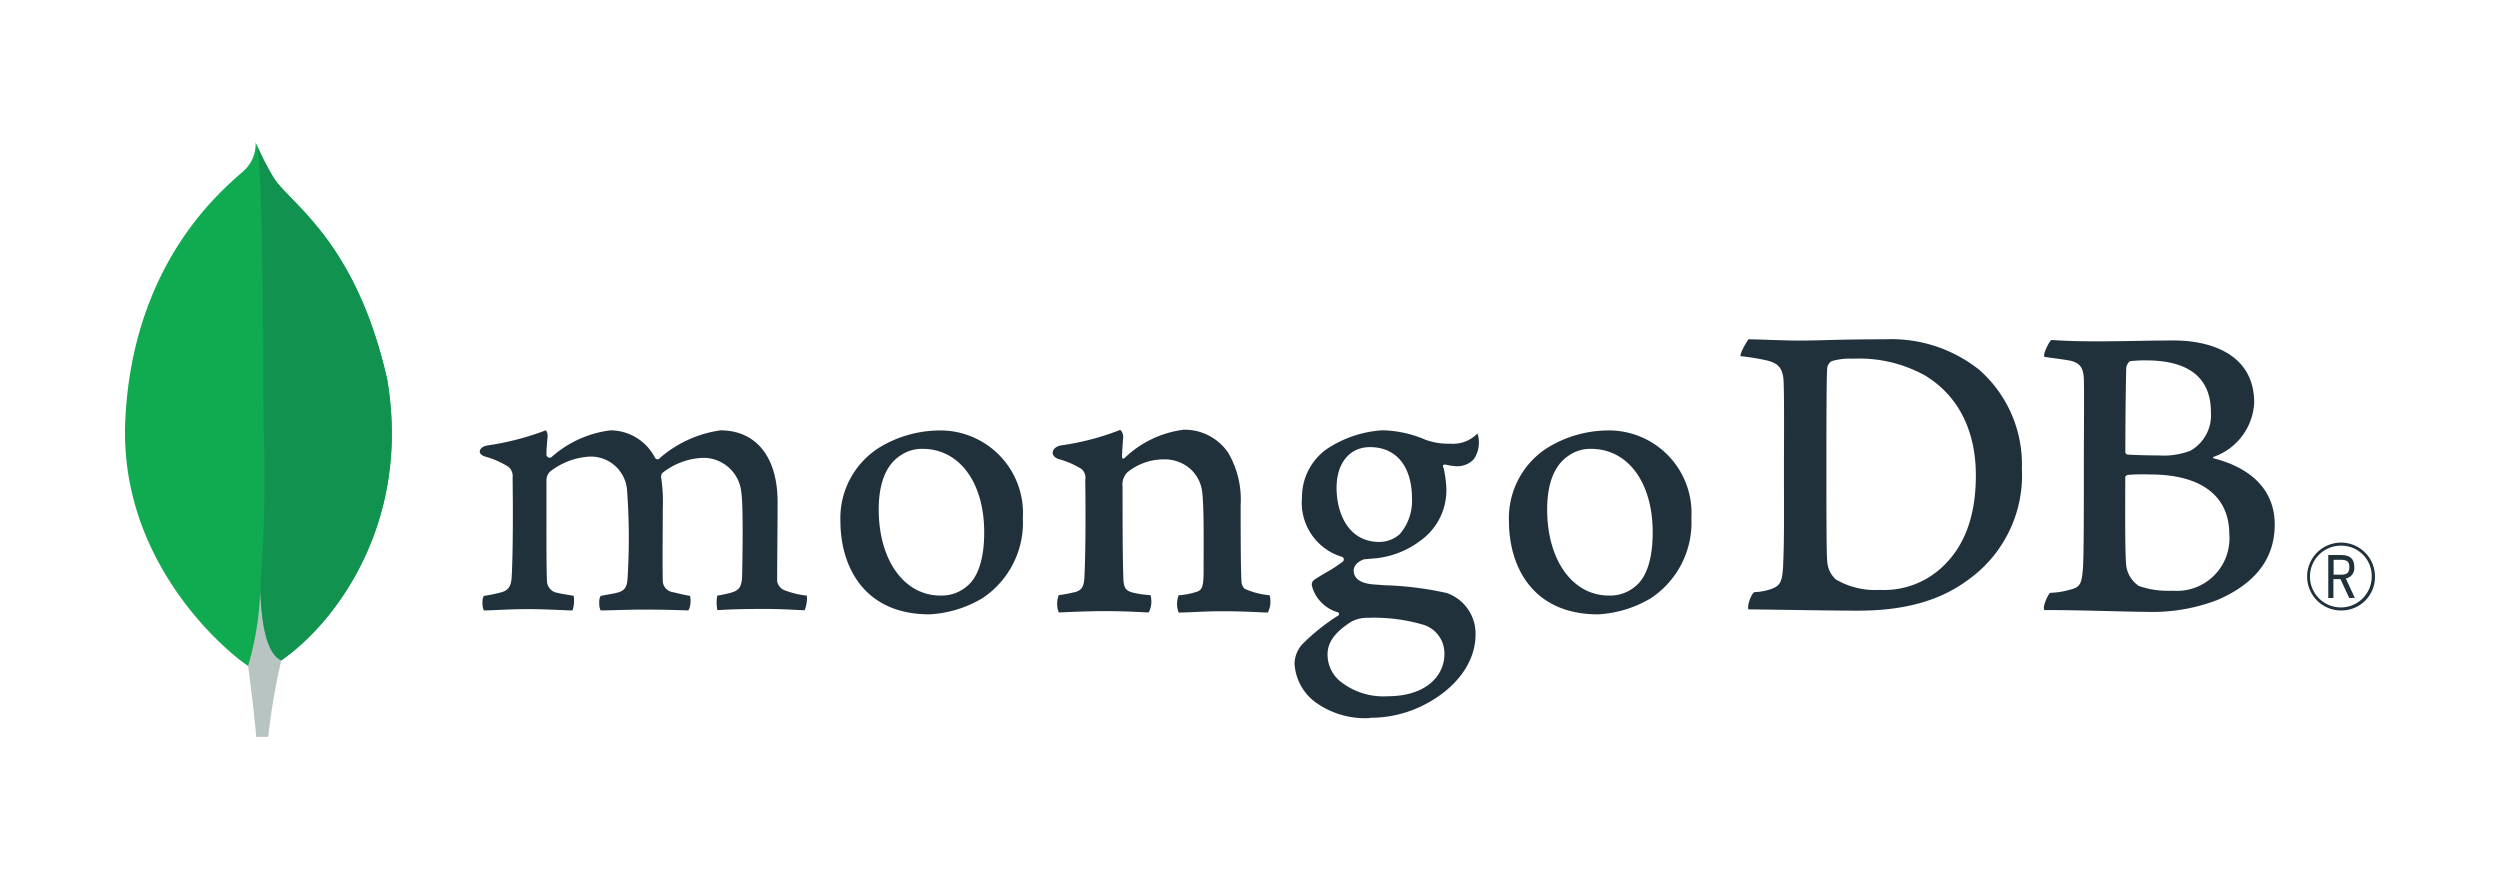 <svg xmlns="http://www.w3.org/2000/svg" viewBox="0 0 180.517 63.492"><defs><style>.a{fill:#10aa50;}.b{fill:#b8c4c2;}.c{fill:#12924f;}.d{fill:#21313c;}</style></defs><title>logo_mongodb</title><path class="a" d="M27.949,27.366c-2.261-9.976-6.974-12.631-8.177-14.508a21.353,21.353,0,0,1-1.315-2.573,2.619,2.619,0,0,1-.933,2.117c-1.512,1.348-7.936,6.583-8.476,17.917-.504,10.568,7.769,17.084,8.862,17.758a2.428,2.428,0,0,0,2.363-.371c3.988-2.737,9.436-10.033,7.68-20.34"/><path class="b" d="M18.8,42.449a21.727,21.727,0,0,1-.886,5.63s.347,2.49.591,5.128h.863a47.961,47.961,0,0,1,.941-5.522C19.192,47.136,18.843,44.744,18.8,42.449Z"/><path class="c" d="M20.307,47.686h0c-1.128-.521-1.455-2.963-1.505-5.237a107.204,107.204,0,0,0,.244-11.277c-.059-1.973.028-18.276-.486-20.663a19.835,19.835,0,0,0,1.213,2.347c1.202,1.879,5.917,4.534,8.177,14.51C29.71,37.655,24.29,44.932,20.307,47.686Z"/><path class="d" d="M169.04,44.08a2.45,2.45,0,1,1,2.45-2.484A2.419,2.419,0,0,1,169.137,44.079q-.049.001-.097.001m0-4.679a2.23,2.23,0,1,0,2.215,2.245l0-.009a2.193,2.193,0,0,0-2.15-2.236q-.033-.001-.066-0m.591,3.778-.632-1.363h-.51v1.363h-.371V40.077h.914c.681,0,.964.295.964.867a.754.754,0,0,1-.613.826l.653,1.405Zm-1.127-1.684h.536c.434,0,.6-.148.6-.544s-.158-.53-.647-.53h-.489Z"/><path class="d" d="M132.572,41.846a5.626,5.626,0,0,0,3.156.749,6.144,6.144,0,0,0,4.449-1.591c1.477-1.343,2.493-3.397,2.493-6.677,0-3.152-1.199-5.71-3.66-7.208a9.791,9.791,0,0,0-5.239-1.217,4.349,4.349,0,0,0-1.545.188.811.811,0,0,0-.285.443c-.062.561-.062,4.836-.062,7.363,0,2.591,0,6.203.062,6.646a1.912,1.912,0,0,0,.631,1.31m-6.298-17.353c.536,0,2.574.093,3.523.093,1.772,0,2.997-.093,6.31-.093a10.215,10.215,0,0,1,6.784,2.183,9.085,9.085,0,0,1,3.102,7.146,9.273,9.273,0,0,1-3.851,8.019c-1.92,1.436-4.418,2.247-7.976,2.247-1.893,0-5.144-.062-7.858-.093h-.056c-.127-.25.232-1.223.453-1.248a4.014,4.014,0,0,0,1.273-.253c.573-.235.707-.527.771-1.557.095-1.935.064-4.243.064-6.865,0-1.871.031-5.522-.031-6.677-.096-.966-.504-1.216-1.329-1.403a17.169,17.169,0,0,0-1.772-.281c-.062-.188.422-1.034.58-1.217"/><path class="d" d="M153.812,26.082c-.126.031-.284.344-.284.499-.032,1.124-.064,4.056-.064,6.084a.201.201,0,0,0,.158.157c.409.031,1.419.064,2.272.064a5.396,5.396,0,0,0,2.272-.344,2.942,2.942,0,0,0,1.477-2.777c0-2.715-1.893-3.744-4.701-3.744a8.471,8.471,0,0,0-1.136.062m7.163,12.481c0-2.746-2.021-4.305-5.713-4.305a14.424,14.424,0,0,0-1.608.031c-.095.031-.189.093-.189.157,0,1.966-.032,5.116.064,6.364a2.106,2.106,0,0,0,.914,1.498,6.347,6.347,0,0,0,2.43.343,3.792,3.792,0,0,0,4.103-4.087M148.111,24.554c.285,0,1.124.093,3.27.093,2.019,0,3.66-.062,5.613-.062,2.43,0,5.774.874,5.774,4.493a4.378,4.378,0,0,1-2.902,3.901c-.095.031-.095.093,0,.124,2.335.591,4.385,2.028,4.385,4.774,0,2.684-1.672,4.369-4.102,5.429a13.022,13.022,0,0,1-5.169.873c-1.419,0-5.224-.148-7.339-.124-.222-.093.202-1.093.391-1.248a5.817,5.817,0,0,0,1.431-.225c.756-.186.846-.43.941-1.554.064-.967.064-4.431.064-6.896,0-3.37.032-5.647,0-6.771-.031-.873-.347-1.155-.947-1.31-.473-.095-1.261-.188-1.892-.281-.158-.157.328-1.093.484-1.217"/><path class="d" d="M34.937,44.08a1.368,1.368,0,0,1-.096-.631.802.802,0,0,1,.096-.421,10.719,10.719,0,0,0,1.211-.247c.558-.139.768-.443.801-1.155.092-1.682.097-4.839.065-7.057v-.065a.899.899,0,0,0-.295-.793,6.342,6.342,0,0,0-1.673-.739c-.264-.078-.411-.217-.403-.38s.174-.354.518-.422a19.907,19.907,0,0,0,4.251-1.099.623.623,0,0,1,.126.443c0,.097-.015.201-.025.307-.027.313-.056.669-.056,1.024a.233.233,0,0,0,.396.134,7.837,7.837,0,0,1,4.22-1.905A3.629,3.629,0,0,1,47.296,33.054a.217.217,0,0,0,.183.108.21.21,0,0,0,.171-.092,8.452,8.452,0,0,1,4.372-1.995c2.582,0,4.125,1.933,4.125,5.169,0,.931-.009,2.111-.018,3.211-.007.966-.015,1.871-.015,2.498a.863.863,0,0,0,.51.657,6.53,6.53,0,0,0,1.613.397h.027a2.4,2.4,0,0,1-.162,1.056c-.171,0-.408-.015-.703-.03-.536-.027-1.272-.064-2.127-.064-1.716,0-2.613.032-3.469.089a2.597,2.597,0,0,1-.009-1.05,9.09,9.09,0,0,0,1.052-.229c.546-.18.705-.428.739-1.154.013-.515.112-5.057-.064-6.135a2.745,2.745,0,0,0-2.846-2.427,5.01,5.01,0,0,0-2.839,1.083.414.414,0,0,0-.103.267v.022a11.613,11.613,0,0,1,.124,2.288c0,.591,0,1.207-.007,1.823-.007,1.252-.013,2.434.007,3.328a.838.838,0,0,0,.665.871c.161.035.288.066.417.096.247.061.504.123.886.183a1.697,1.697,0,0,1-.015.786.629.629,0,0,1-.111.267c-.954-.032-1.933-.061-3.347-.061-.428,0-1.127.018-1.744.034-.501.013-.973.027-1.242.028a1.217,1.217,0,0,1-.095-.544.942.942,0,0,1,.099-.508l.38-.069c.331-.059.617-.109.886-.177.467-.148.642-.402.676-.997a46.897,46.897,0,0,0-.034-6.391,2.623,2.623,0,0,0-2.719-2.422,5.116,5.116,0,0,0-2.839,1.081.866.866,0,0,0-.261.642v1.653c0,2.009-.013,4.509.035,5.59a.886.886,0,0,0,.772.874c.137.04.374.078.648.124.158.027.331.055.51.087a2.239,2.239,0,0,1-.084,1.056c-.275,0-.613-.018-1-.034-.591-.027-1.329-.059-2.164-.059-.987,0-1.673.032-2.224.059-.371.018-.691.032-1.012.034"/><path class="d" d="M66.611,32.41a2.691,2.691,0,0,0-1.507.424c-1.096.666-1.654,1.997-1.654,3.952,0,3.66,1.833,6.217,4.458,6.217a2.806,2.806,0,0,0,1.923-.681c.806-.657,1.235-2.001,1.235-3.883,0-3.605-1.792-6.029-4.458-6.029m.505,11.95c-4.741,0-6.429-3.478-6.429-6.732a6.02,6.02,0,0,1,2.762-5.283,8.435,8.435,0,0,1,4.267-1.261A5.968,5.968,0,0,1,73.857,37.411a6.546,6.546,0,0,1-2.919,5.781,8.278,8.278,0,0,1-3.825,1.168"/><path class="d" d="M114.879,32.41a2.684,2.684,0,0,0-1.509.424c-1.096.666-1.654,1.997-1.654,3.952,0,3.66,1.833,6.217,4.458,6.217a2.806,2.806,0,0,0,1.929-.681c.806-.657,1.233-2.001,1.233-3.883,0-3.605-1.79-6.029-4.456-6.029m.505,11.95c-4.741,0-6.429-3.478-6.429-6.731a6.017,6.017,0,0,1,2.763-5.285,8.419,8.419,0,0,1,4.266-1.261,5.968,5.968,0,0,1,6.144,6.326,6.541,6.541,0,0,1-2.919,5.781,8.262,8.262,0,0,1-3.825,1.17"/><path class="d" d="M98.915,32.286c-1.461,0-2.406,1.154-2.406,2.939s.814,3.908,3.102,3.908a2.226,2.226,0,0,0,1.458-.563,3.648,3.648,0,0,0,.886-2.566c0-2.329-1.134-3.719-3.032-3.719m-.189,12.324a2.406,2.406,0,0,0-1.182.295c-1.156.739-1.693,1.477-1.693,2.335a2.493,2.493,0,0,0,.982,2.01A4.979,4.979,0,0,0,100.19,50.274c2.834,0,4.105-1.524,4.105-3.034a2.151,2.151,0,0,0-1.613-2.155,12.654,12.654,0,0,0-3.944-.474m.189,7.237a6.119,6.119,0,0,1-3.975-1.165,3.725,3.725,0,0,1-1.477-2.759,2.158,2.158,0,0,1,.558-1.403,14.679,14.679,0,0,1,2.57-2.059.136.136,0,0,0,.083-.126.131.131,0,0,0-.1-.13A2.714,2.714,0,0,1,94.765,42.434a.152.152,0,0,0-.013-.069.41.41,0,0,1,.165-.51c.183-.13.476-.304.789-.489a10.617,10.617,0,0,0,1.269-.826.208.208,0,0,0-.053-.325,4.08,4.08,0,0,1-2.91-4.283,4.258,4.258,0,0,1,1.787-3.505,8.153,8.153,0,0,1,3.998-1.356H99.871a8.243,8.243,0,0,1,3.051.679,4.85,4.85,0,0,0,1.805.287,2.432,2.432,0,0,0,1.953-.739,1.695,1.695,0,0,1,.103.558,2.1,2.1,0,0,1-.352,1.282,1.593,1.593,0,0,1-1.213.527,1.01,1.01,0,0,1-.148-.007,3.98,3.98,0,0,1-.738-.123l-.121.043c-.038.056-.013.118.018.198a.251.251,0,0,1,.018.049,8.645,8.645,0,0,1,.176,1.196,4.469,4.469,0,0,1-1.885,4.038A6.434,6.434,0,0,1,99.289,40.319h0c-.025,0-.148.01-.378.031-.148.013-.34.031-.368.031h-.028c-.213.059-.768.323-.768.815,0,.408.251.914,1.452,1.006l.777.055a23.898,23.898,0,0,1,4.492.563,3.111,3.111,0,0,1,2.078,2.994c0,2.06-1.465,3.998-3.918,5.183a8.516,8.516,0,0,1-3.706.832"/><path class="d" d="M91.669,42.981a5.636,5.636,0,0,1-1.799-.468.827.827,0,0,1-.222-.443c-.064-.967-.064-3.775-.064-5.613a6.705,6.705,0,0,0-.886-3.744,3.798,3.798,0,0,0-3.218-1.685,7.473,7.473,0,0,0-4.227,1.997c-.032.031-.241.229-.236-.078s.052-.931.081-1.329a.684.684,0,0,0-.207-.579,18.808,18.808,0,0,1-4.292,1.124c-.671.13-.84.775-.124.998h.01a6.124,6.124,0,0,1,1.625.715.852.852,0,0,1,.253.78c.031,2.09.031,5.304-.064,7.051-.031.687-.222.936-.727,1.062l.047-.016a9.816,9.816,0,0,1-1.168.219,1.701,1.701,0,0,0,0,1.248c.316,0,1.92-.093,3.249-.093,1.829,0,2.775.093,3.249.093a1.741,1.741,0,0,0,.127-1.248,6.647,6.647,0,0,1-1.295-.188c-.504-.124-.631-.375-.662-.935-.062-1.468-.062-4.588-.062-6.71a1.249,1.249,0,0,1,.346-1.034,4.158,4.158,0,0,1,2.588-.935,2.823,2.823,0,0,1,1.92.654,2.673,2.673,0,0,1,.904,1.764c.126,1.182.093,3.558.093,5.613,0,1.124-.093,1.406-.504,1.53a5.096,5.096,0,0,1-1.294.25,1.702,1.702,0,0,0,0,1.248c.82,0,1.772-.093,3.155-.093,1.735,0,2.84.093,3.282.093a1.736,1.736,0,0,0,.127-1.248"/></svg>